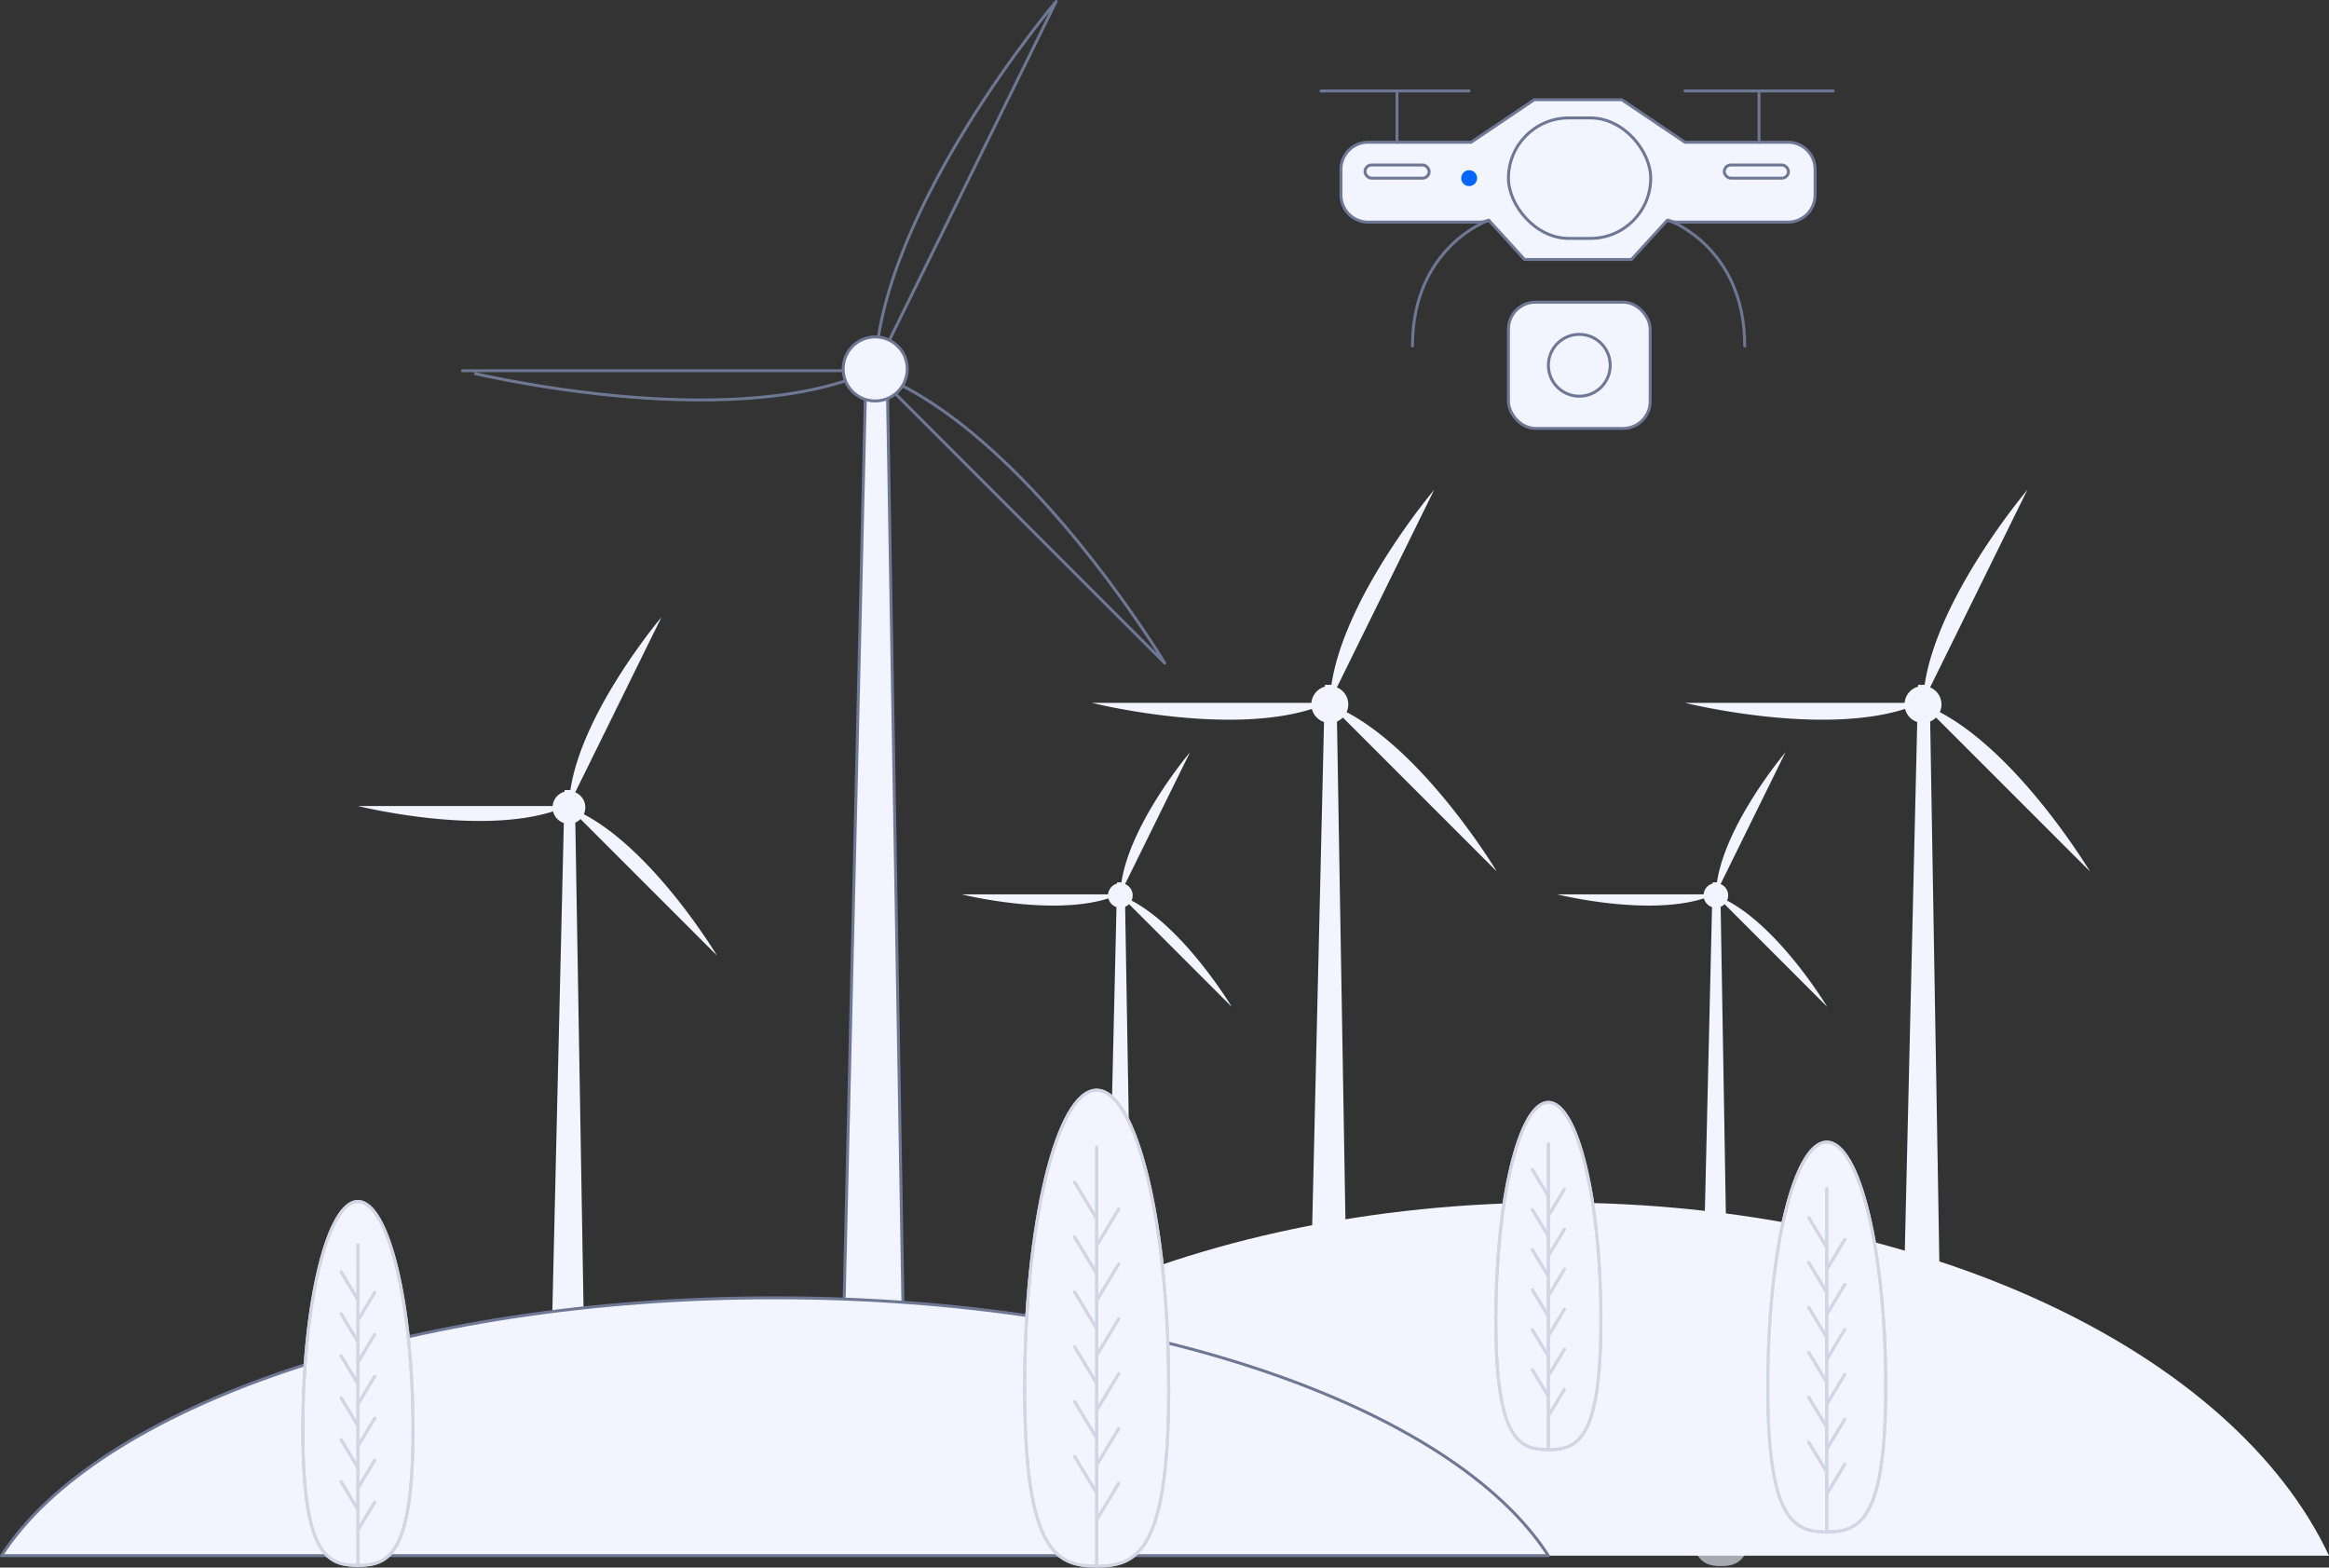 <?xml version="1.0" encoding="UTF-8"?> <svg xmlns="http://www.w3.org/2000/svg" width="395.341" height="266.067" viewBox="0 0 395.341 266.067"><rect x="0" y="0" width="395.341" height="266.067" fill="#333333" stroke="none"/><g id="Grupo_3373" data-name="Grupo 3373" transform="translate(-5367.714 -1281.396)"><path id="Trazado_8678" data-name="Trazado 8678" d="M5826.726,1643.4c-16.246-34.6-68.875-59.947-131.291-59.947s-115.045,25.345-131.292,59.947Z" transform="translate(-63.671 -97.951)" fill="#f2f4ff"></path><path id="Trazado_8679" data-name="Trazado 8679" d="M5589.908,1565.364h-11.417l4.67-198.762h3.373Z" transform="translate(-68.327 -27.573)" fill="#f2f4ff" stroke="#6e7894" stroke-linecap="round" stroke-linejoin="round" stroke-width="0.5"></path><g id="Grupo_3365" data-name="Grupo 3365" transform="translate(5446.218 1281.646)"><path id="Trazado_8680" data-name="Trazado 8680" d="M5587.541,1344.018l30.715-62.372S5588.51,1316.765,5587.541,1344.018Z" transform="translate(-5517.482 -1281.646)" fill="none" stroke="#6e7894" stroke-linecap="round" stroke-linejoin="round" stroke-width="0.5"></path><path id="Trazado_8681" data-name="Trazado 8681" d="M5587.541,1375.143,5636.7,1424.3S5613.03,1384.835,5587.541,1375.143Z" transform="translate(-5517.482 -1311.991)" fill="none" stroke="#6e7894" stroke-linecap="round" stroke-linejoin="round" stroke-width="0.5"></path><path id="Trazado_8682" data-name="Trazado 8682" d="M5553.344,1374.436h-69.524S5528.467,1385.607,5553.344,1374.436Z" transform="translate(-5483.819 -1311.761)" fill="none" stroke="#6e7894" stroke-linecap="round" stroke-linejoin="round" stroke-width="0.5"></path><circle id="Elipse_564" data-name="Elipse 564" cx="5.439" cy="5.439" r="5.439" transform="translate(64.62 56.933)" fill="#f2f4ff" stroke="#6e7894" stroke-linecap="round" stroke-linejoin="round" stroke-width="0.5"></circle></g><path id="Trazado_8683" data-name="Trazado 8683" d="M5495.325,1470.635l23.167,23.166s-10.578-17.636-22.6-23.98a2.775,2.775,0,0,0-1.461-3.719l14.634-29.718s-13.433,15.861-15.458,29.336h-.981l-.007.272a2.779,2.779,0,0,0-2.023,2.433h-33.048s20.137,5.037,33.121.917a2.78,2.78,0,0,0,1.826,1.968l-2.257,96.024h5.837l-1.63-96.1A2.779,2.779,0,0,0,5495.325,1470.635Z" transform="translate(-29.074 -50.221)" fill="#f2f4ff"></path><path id="Trazado_8684" data-name="Trazado 8684" d="M5684.587,1443.018l26.135,26.136s-11.934-19.9-25.5-27.054a3.131,3.131,0,0,0-1.648-4.2l16.51-33.527s-15.154,17.894-17.441,33.1h-1.105l-.007.307a3.136,3.136,0,0,0-2.285,2.744h-37.283s22.717,5.683,37.366,1.035a3.137,3.137,0,0,0,2.061,2.219l-2.545,108.331h6.584l-1.84-108.419A3.14,3.14,0,0,0,5684.587,1443.018Z" transform="translate(-88.927 -39.832)" fill="#f2f4ff"></path><path id="Trazado_8685" data-name="Trazado 8685" d="M5787.335,1496.105l17.431,17.431s-7.959-13.271-17.008-18.044a2.089,2.089,0,0,0-1.1-2.8l11.012-22.361s-10.108,11.935-11.632,22.073h-.738l0,.2a2.092,2.092,0,0,0-1.523,1.83h-24.867s15.152,3.791,24.921.69a2.1,2.1,0,0,0,1.375,1.48l-1.7,72.251h4.392l-1.227-72.31A2.106,2.106,0,0,0,5787.335,1496.105Z" transform="translate(-126.881 -61.239)" fill="#f2f4ff"></path><path id="Trazado_8686" data-name="Trazado 8686" d="M5637.683,1496.105l17.432,17.431s-7.96-13.271-17.009-18.044a2.088,2.088,0,0,0-1.1-2.8l11.012-22.361s-10.107,11.935-11.632,22.073h-.737l-.005.2a2.091,2.091,0,0,0-1.523,1.83h-24.867s15.151,3.791,24.921.69a2.094,2.094,0,0,0,1.375,1.48l-1.7,72.251h4.392l-1.227-72.31A2.105,2.105,0,0,0,5637.683,1496.105Z" transform="translate(-78.312 -61.239)" fill="#f2f4ff"></path><path id="Trazado_8687" data-name="Trazado 8687" d="M5833.664,1443.018l26.135,26.136s-11.935-19.9-25.5-27.054a3.13,3.13,0,0,0-1.648-4.2l16.511-33.527s-15.155,17.894-17.44,33.1h-1.107l-.006.307a3.135,3.135,0,0,0-2.285,2.744h-37.283s22.717,5.683,37.366,1.035a3.135,3.135,0,0,0,2.061,2.219l-2.546,108.331h6.585l-1.84-108.419A3.149,3.149,0,0,0,5833.664,1443.018Z" transform="translate(-137.31 -39.832)" fill="#f2f4ff"></path><g id="Grupo_3367" data-name="Grupo 3367" transform="translate(5591.951 1296.833)"><g id="Grupo_3366" data-name="Grupo 3366" transform="translate(0 0)"><path id="Trazado_8688" data-name="Trazado 8688" d="M5780.477,1313.553h-17.494l-10.716-7.216H5737.4l-10.716,7.216h-17.494a4.6,4.6,0,0,0-4.592,4.592v4.374a4.605,4.605,0,0,0,4.592,4.592h18.807a4.546,4.546,0,0,0,1.681-.325l6.083,6.667h18.15l6.083-6.667a4.542,4.542,0,0,0,1.681.325h18.807a4.606,4.606,0,0,0,4.592-4.592v-4.374A4.605,4.605,0,0,0,5780.477,1313.553Z" transform="translate(-5701.206 -1304.847)" fill="#f2f4ff" stroke="#6e7894" stroke-linecap="round" stroke-linejoin="round" stroke-width="0.5"></path><line id="Línea_1090" data-name="Línea 1090" y2="8.31" transform="translate(12.902 0.424)" fill="#f2f4ff" stroke="#6e7894" stroke-linecap="round" stroke-linejoin="round" stroke-width="0.5"></line><line id="Línea_1091" data-name="Línea 1091" y2="8.31" transform="translate(74.352 0.424)" fill="#f2f4ff" stroke="#6e7894" stroke-linecap="round" stroke-linejoin="round" stroke-width="0.5"></line><line id="Línea_1092" data-name="Línea 1092" x2="25.149" fill="#f2f4ff" stroke="#6e7894" stroke-linecap="round" stroke-linejoin="round" stroke-width="0.5"></line><line id="Línea_1093" data-name="Línea 1093" x2="25.149" transform="translate(61.778)" fill="#f2f4ff" stroke="#6e7894" stroke-linecap="round" stroke-linejoin="round" stroke-width="0.5"></line><rect id="Rectángulo_3299" data-name="Rectángulo 3299" width="24.055" height="21.431" rx="4.584" transform="translate(31.819 35.85)" fill="#f2f4ff" stroke="#6e7894" stroke-linecap="round" stroke-linejoin="round" stroke-width="0.5"></rect><circle id="Elipse_565" data-name="Elipse 565" cx="5.248" cy="5.248" r="5.248" transform="translate(38.597 41.317)" fill="#f2f4ff" stroke="#6e7894" stroke-linecap="round" stroke-linejoin="round" stroke-width="0.5"></circle><path id="Trazado_8689" data-name="Trazado 8689" d="M5735.506,1336.613s-12.943,4.507-12.943,21.345" transform="translate(-5707.036 -1314.673)" fill="none" stroke="#6e7894" stroke-linecap="round" stroke-linejoin="round" stroke-width="0.5"></path><path id="Trazado_8690" data-name="Trazado 8690" d="M5786.9,1336.613s12.942,4.507,12.942,21.345" transform="translate(-5727.917 -1314.673)" fill="none" stroke="#6e7894" stroke-linecap="round" stroke-linejoin="round" stroke-width="0.5"></path></g></g><path id="Trazado_8691" data-name="Trazado 8691" d="M5630.548,1651.169c-16.247-25.264-68.876-43.769-131.293-43.769s-115.043,18.5-131.292,43.769Z" transform="translate(0 -105.725)" fill="#f2f4ff" stroke="#6e7894" stroke-linecap="round" stroke-linejoin="round" stroke-width="0.5"></path><rect id="Rectángulo_3300" data-name="Rectángulo 3300" width="24.15" height="20.449" rx="10.224" transform="translate(5623.769 1301.412)" fill="none" stroke="#6e7894" stroke-linecap="round" stroke-linejoin="round" stroke-width="0.5"></rect><rect id="Rectángulo_3301" data-name="Rectángulo 3301" width="10.89" height="2.236" rx="1.118" transform="translate(5599.416 1309.4)" fill="none" stroke="#6e7894" stroke-linecap="round" stroke-linejoin="round" stroke-width="0.5"></rect><rect id="Rectángulo_3302" data-name="Rectángulo 3302" width="10.89" height="2.236" rx="1.118" transform="translate(5660.405 1309.4)" fill="none" stroke="#6e7894" stroke-linecap="round" stroke-linejoin="round" stroke-width="0.5"></rect><circle id="Elipse_566" data-name="Elipse 566" cx="1.351" cy="1.351" r="1.351" transform="translate(5615.748 1310.285)" fill="#06f"></circle><g id="Grupo_3368" data-name="Grupo 3368" transform="translate(5653.832 1507.504)" opacity="0.61"><path id="Trazado_8692" data-name="Trazado 8692" d="M5803.209,1640.912c0,13.743-2.69,14.825-6.009,14.825s-6.008-1.083-6.008-14.825,2.689-24.883,6.008-24.883,6.009,11.141,6.009,24.883" transform="translate(-5791.192 -1616.029)" fill="#f2f4ff"></path><path id="Trazado_8693" data-name="Trazado 8693" d="M5803.209,1640.912c0,13.743-2.69,14.825-6.009,14.825s-6.008-1.083-6.008-14.825,2.689-24.883,6.008-24.883S5803.209,1627.17,5803.209,1640.912Z" transform="translate(-5791.192 -1616.029)" fill="none"></path><line id="Línea_1094" data-name="Línea 1094" y2="34.991" transform="translate(6.009 4.718)" fill="#f2f4ff"></line><line id="Línea_1095" data-name="Línea 1095" y2="34.991" transform="translate(6.009 4.718)" fill="none"></line><line id="Línea_1096" data-name="Línea 1096" x2="1.846" y2="3.066" transform="translate(4.163 7.667)" fill="#f2f4ff"></line><line id="Línea_1097" data-name="Línea 1097" x2="1.846" y2="3.066" transform="translate(4.163 7.667)" fill="none"></line><line id="Línea_1098" data-name="Línea 1098" x2="1.846" y2="3.066" transform="translate(4.163 12.246)" fill="#f2f4ff"></line><line id="Línea_1099" data-name="Línea 1099" x2="1.846" y2="3.066" transform="translate(4.163 12.246)" fill="none"></line><line id="Línea_1100" data-name="Línea 1100" x2="1.846" y2="3.066" transform="translate(4.163 16.826)" fill="#f2f4ff"></line><line id="Línea_1101" data-name="Línea 1101" x2="1.846" y2="3.066" transform="translate(4.163 16.826)" fill="none"></line><line id="Línea_1102" data-name="Línea 1102" x2="1.846" y2="3.066" transform="translate(4.163 21.405)" fill="#f2f4ff"></line><line id="Línea_1103" data-name="Línea 1103" x2="1.846" y2="3.066" transform="translate(4.163 21.405)" fill="none"></line><line id="Línea_1104" data-name="Línea 1104" x2="1.846" y2="3.066" transform="translate(4.163 25.978)" fill="#f2f4ff"></line><line id="Línea_1105" data-name="Línea 1105" x2="1.846" y2="3.066" transform="translate(4.163 25.978)" fill="none"></line><line id="Línea_1106" data-name="Línea 1106" x2="1.846" y2="3.066" transform="translate(4.163 30.554)" fill="#f2f4ff"></line><line id="Línea_1107" data-name="Línea 1107" x2="1.846" y2="3.066" transform="translate(4.163 30.554)" fill="none"></line><line id="Línea_1108" data-name="Línea 1108" x1="1.846" y2="3.066" transform="translate(6.009 9.907)" fill="#f2f4ff"></line><line id="Línea_1109" data-name="Línea 1109" x1="1.846" y2="3.066" transform="translate(6.009 9.907)" fill="none"></line><line id="Línea_1110" data-name="Línea 1110" x1="1.846" y2="3.066" transform="translate(6.009 14.486)" fill="#f2f4ff"></line><line id="Línea_1111" data-name="Línea 1111" x1="1.846" y2="3.066" transform="translate(6.009 14.486)" fill="none"></line><line id="Línea_1112" data-name="Línea 1112" x1="1.846" y2="3.066" transform="translate(6.009 19.066)" fill="#f2f4ff"></line><line id="Línea_1113" data-name="Línea 1113" x1="1.846" y2="3.066" transform="translate(6.009 19.066)" fill="none"></line><line id="Línea_1114" data-name="Línea 1114" x1="1.846" y2="3.066" transform="translate(6.009 23.645)" fill="#f2f4ff"></line><line id="Línea_1115" data-name="Línea 1115" x1="1.846" y2="3.066" transform="translate(6.009 23.645)" fill="none"></line><line id="Línea_1116" data-name="Línea 1116" x1="1.846" y2="3.066" transform="translate(6.009 28.218)" fill="#f2f4ff"></line><line id="Línea_1117" data-name="Línea 1117" x1="1.846" y2="3.066" transform="translate(6.009 28.218)" fill="none"></line><line id="Línea_1118" data-name="Línea 1118" x1="1.846" y2="3.066" transform="translate(6.009 32.79)" fill="#f2f4ff"></line><line id="Línea_1119" data-name="Línea 1119" x1="1.846" y2="3.066" transform="translate(6.009 32.79)" fill="none"></line></g><g id="Grupo_3369" data-name="Grupo 3369" transform="translate(5541.648 1466.431)"><path id="Trazado_8694" data-name="Trazado 8694" d="M5649.553,1605.842c0,27.957-5.473,30.16-12.225,30.16s-12.225-2.2-12.225-30.16,5.474-50.622,12.225-50.622,12.225,22.664,12.225,50.622" transform="translate(-5625.104 -1555.22)" fill="#f2f4ff" stroke="#d1d5e4" stroke-miterlimit="10" stroke-width="0.5"></path><path id="Trazado_8695" data-name="Trazado 8695" d="M5649.553,1605.842c0,27.957-5.473,30.16-12.225,30.16s-12.225-2.2-12.225-30.16,5.474-50.622,12.225-50.622S5649.553,1577.884,5649.553,1605.842Z" transform="translate(-5625.104 -1555.22)" fill="none" stroke="#d1d5e4" stroke-linecap="round" stroke-linejoin="round" stroke-width="0.5"></path><line id="Línea_1120" data-name="Línea 1120" y2="71.184" transform="translate(12.224 9.599)" fill="#f2f4ff" stroke="#d1d5e4" stroke-miterlimit="10" stroke-width="0.5"></line><line id="Línea_1121" data-name="Línea 1121" y2="71.184" transform="translate(12.224 9.599)" fill="none" stroke="#d1d5e4" stroke-linecap="round" stroke-linejoin="round" stroke-width="0.5"></line><line id="Línea_1122" data-name="Línea 1122" x2="3.755" y2="6.237" transform="translate(8.469 15.597)" fill="#f2f4ff" stroke="#d1d5e4" stroke-miterlimit="10" stroke-width="0.5"></line><line id="Línea_1123" data-name="Línea 1123" x2="3.755" y2="6.237" transform="translate(8.469 15.597)" fill="none" stroke="#d1d5e4" stroke-linecap="round" stroke-linejoin="round" stroke-width="0.5"></line><line id="Línea_1124" data-name="Línea 1124" x2="3.755" y2="6.237" transform="translate(8.469 24.913)" fill="#f2f4ff" stroke="#d1d5e4" stroke-miterlimit="10" stroke-width="0.5"></line><line id="Línea_1125" data-name="Línea 1125" x2="3.755" y2="6.237" transform="translate(8.469 24.913)" fill="none" stroke="#d1d5e4" stroke-linecap="round" stroke-linejoin="round" stroke-width="0.5"></line><line id="Línea_1126" data-name="Línea 1126" x2="3.755" y2="6.237" transform="translate(8.469 34.23)" fill="#f2f4ff" stroke="#d1d5e4" stroke-miterlimit="10" stroke-width="0.5"></line><line id="Línea_1127" data-name="Línea 1127" x2="3.755" y2="6.237" transform="translate(8.469 34.23)" fill="none" stroke="#d1d5e4" stroke-linecap="round" stroke-linejoin="round" stroke-width="0.5"></line><line id="Línea_1128" data-name="Línea 1128" x2="3.755" y2="6.237" transform="translate(8.469 43.546)" fill="#f2f4ff" stroke="#d1d5e4" stroke-miterlimit="10" stroke-width="0.5"></line><line id="Línea_1129" data-name="Línea 1129" x2="3.755" y2="6.237" transform="translate(8.469 43.546)" fill="none" stroke="#d1d5e4" stroke-linecap="round" stroke-linejoin="round" stroke-width="0.5"></line><line id="Línea_1130" data-name="Línea 1130" x2="3.755" y2="6.237" transform="translate(8.469 52.848)" fill="#f2f4ff" stroke="#d1d5e4" stroke-miterlimit="10" stroke-width="0.5"></line><line id="Línea_1131" data-name="Línea 1131" x2="3.755" y2="6.237" transform="translate(8.469 52.848)" fill="none" stroke="#d1d5e4" stroke-linecap="round" stroke-linejoin="round" stroke-width="0.5"></line><line id="Línea_1132" data-name="Línea 1132" x2="3.755" y2="6.237" transform="translate(8.469 62.157)" fill="#f2f4ff" stroke="#d1d5e4" stroke-miterlimit="10" stroke-width="0.5"></line><line id="Línea_1133" data-name="Línea 1133" x2="3.755" y2="6.237" transform="translate(8.469 62.157)" fill="none" stroke="#d1d5e4" stroke-linecap="round" stroke-linejoin="round" stroke-width="0.5"></line><line id="Línea_1134" data-name="Línea 1134" x1="3.755" y2="6.237" transform="translate(12.224 20.154)" fill="#f2f4ff" stroke="#d1d5e4" stroke-miterlimit="10" stroke-width="0.5"></line><line id="Línea_1135" data-name="Línea 1135" x1="3.755" y2="6.237" transform="translate(12.224 20.154)" fill="none" stroke="#d1d5e4" stroke-linecap="round" stroke-linejoin="round" stroke-width="0.5"></line><line id="Línea_1136" data-name="Línea 1136" x1="3.755" y2="6.237" transform="translate(12.224 29.47)" fill="#f2f4ff" stroke="#d1d5e4" stroke-miterlimit="10" stroke-width="0.5"></line><line id="Línea_1137" data-name="Línea 1137" x1="3.755" y2="6.237" transform="translate(12.224 29.47)" fill="none" stroke="#d1d5e4" stroke-linecap="round" stroke-linejoin="round" stroke-width="0.5"></line><line id="Línea_1138" data-name="Línea 1138" x1="3.755" y2="6.237" transform="translate(12.224 38.787)" fill="#f2f4ff" stroke="#d1d5e4" stroke-miterlimit="10" stroke-width="0.5"></line><line id="Línea_1139" data-name="Línea 1139" x1="3.755" y2="6.237" transform="translate(12.224 38.787)" fill="none" stroke="#d1d5e4" stroke-linecap="round" stroke-linejoin="round" stroke-width="0.5"></line><line id="Línea_1140" data-name="Línea 1140" x1="3.755" y2="6.237" transform="translate(12.224 48.103)" fill="#f2f4ff" stroke="#d1d5e4" stroke-miterlimit="10" stroke-width="0.5"></line><line id="Línea_1141" data-name="Línea 1141" x1="3.755" y2="6.237" transform="translate(12.224 48.103)" fill="none" stroke="#d1d5e4" stroke-linecap="round" stroke-linejoin="round" stroke-width="0.5"></line><line id="Línea_1142" data-name="Línea 1142" x1="3.755" y2="6.237" transform="translate(12.224 57.405)" fill="#f2f4ff" stroke="#d1d5e4" stroke-miterlimit="10" stroke-width="0.5"></line><line id="Línea_1143" data-name="Línea 1143" x1="3.755" y2="6.237" transform="translate(12.224 57.405)" fill="none" stroke="#d1d5e4" stroke-linecap="round" stroke-linejoin="round" stroke-width="0.5"></line><line id="Línea_1144" data-name="Línea 1144" x1="3.755" y2="6.237" transform="translate(12.224 66.707)" fill="#f2f4ff" stroke="#d1d5e4" stroke-miterlimit="10" stroke-width="0.5"></line><line id="Línea_1145" data-name="Línea 1145" x1="3.755" y2="6.237" transform="translate(12.224 66.707)" fill="none" stroke="#d1d5e4" stroke-linecap="round" stroke-linejoin="round" stroke-width="0.5"></line></g><g id="Grupo_3370" data-name="Grupo 3370" transform="translate(5419.123 1485.326)"><path id="Trazado_8696" data-name="Trazado 8696" d="M5462.4,1621.906c0,21.38-4.186,23.064-9.349,23.064s-9.348-1.685-9.348-23.064,4.185-38.71,9.348-38.71,9.349,17.331,9.349,38.71" transform="translate(-5443.704 -1583.195)" fill="#f2f4ff" stroke="#d1d5e4" stroke-miterlimit="10" stroke-width="0.5"></path><path id="Trazado_8697" data-name="Trazado 8697" d="M5462.4,1621.906c0,21.38-4.186,23.064-9.349,23.064s-9.348-1.685-9.348-23.064,4.185-38.71,9.348-38.71S5462.4,1600.526,5462.4,1621.906Z" transform="translate(-5443.704 -1583.195)" fill="none" stroke="#d1d5e4" stroke-linecap="round" stroke-linejoin="round" stroke-width="0.5"></path><line id="Línea_1146" data-name="Línea 1146" y2="54.435" transform="translate(9.348 7.34)" fill="#f2f4ff" stroke="#d1d5e4" stroke-miterlimit="10" stroke-width="0.5"></line><line id="Línea_1147" data-name="Línea 1147" y2="54.435" transform="translate(9.348 7.34)" fill="none" stroke="#d1d5e4" stroke-linecap="round" stroke-linejoin="round" stroke-width="0.5"></line><line id="Línea_1148" data-name="Línea 1148" x2="2.871" y2="4.769" transform="translate(6.476 11.927)" fill="#f2f4ff" stroke="#d1d5e4" stroke-miterlimit="10" stroke-width="0.5"></line><line id="Línea_1149" data-name="Línea 1149" x2="2.871" y2="4.769" transform="translate(6.476 11.927)" fill="none" stroke="#d1d5e4" stroke-linecap="round" stroke-linejoin="round" stroke-width="0.5"></line><line id="Línea_1150" data-name="Línea 1150" x2="2.871" y2="4.769" transform="translate(6.476 19.051)" fill="#f2f4ff" stroke="#d1d5e4" stroke-miterlimit="10" stroke-width="0.5"></line><line id="Línea_1151" data-name="Línea 1151" x2="2.871" y2="4.769" transform="translate(6.476 19.051)" fill="none" stroke="#d1d5e4" stroke-linecap="round" stroke-linejoin="round" stroke-width="0.5"></line><line id="Línea_1152" data-name="Línea 1152" x2="2.871" y2="4.769" transform="translate(6.476 26.175)" fill="#f2f4ff" stroke="#d1d5e4" stroke-miterlimit="10" stroke-width="0.5"></line><line id="Línea_1153" data-name="Línea 1153" x2="2.871" y2="4.769" transform="translate(6.476 26.175)" fill="none" stroke="#d1d5e4" stroke-linecap="round" stroke-linejoin="round" stroke-width="0.5"></line><line id="Línea_1154" data-name="Línea 1154" x2="2.871" y2="4.769" transform="translate(6.476 33.3)" fill="#f2f4ff" stroke="#d1d5e4" stroke-miterlimit="10" stroke-width="0.5"></line><line id="Línea_1155" data-name="Línea 1155" x2="2.871" y2="4.769" transform="translate(6.476 33.3)" fill="none" stroke="#d1d5e4" stroke-linecap="round" stroke-linejoin="round" stroke-width="0.5"></line><line id="Línea_1156" data-name="Línea 1156" x2="2.871" y2="4.769" transform="translate(6.476 40.413)" fill="#f2f4ff" stroke="#d1d5e4" stroke-miterlimit="10" stroke-width="0.5"></line><line id="Línea_1157" data-name="Línea 1157" x2="2.871" y2="4.769" transform="translate(6.476 40.413)" fill="none" stroke="#d1d5e4" stroke-linecap="round" stroke-linejoin="round" stroke-width="0.5"></line><line id="Línea_1158" data-name="Línea 1158" x2="2.871" y2="4.769" transform="translate(6.476 47.532)" fill="#f2f4ff" stroke="#d1d5e4" stroke-miterlimit="10" stroke-width="0.5"></line><line id="Línea_1159" data-name="Línea 1159" x2="2.871" y2="4.769" transform="translate(6.476 47.532)" fill="none" stroke="#d1d5e4" stroke-linecap="round" stroke-linejoin="round" stroke-width="0.5"></line><line id="Línea_1160" data-name="Línea 1160" x1="2.871" y2="4.769" transform="translate(9.348 15.412)" fill="#f2f4ff" stroke="#d1d5e4" stroke-miterlimit="10" stroke-width="0.5"></line><line id="Línea_1161" data-name="Línea 1161" x1="2.871" y2="4.769" transform="translate(9.348 15.412)" fill="none" stroke="#d1d5e4" stroke-linecap="round" stroke-linejoin="round" stroke-width="0.5"></line><line id="Línea_1162" data-name="Línea 1162" x1="2.871" y2="4.769" transform="translate(9.348 22.536)" fill="#f2f4ff" stroke="#d1d5e4" stroke-miterlimit="10" stroke-width="0.5"></line><line id="Línea_1163" data-name="Línea 1163" x1="2.871" y2="4.769" transform="translate(9.348 22.536)" fill="none" stroke="#d1d5e4" stroke-linecap="round" stroke-linejoin="round" stroke-width="0.5"></line><line id="Línea_1164" data-name="Línea 1164" x1="2.871" y2="4.769" transform="translate(9.348 29.66)" fill="#f2f4ff" stroke="#d1d5e4" stroke-miterlimit="10" stroke-width="0.5"></line><line id="Línea_1165" data-name="Línea 1165" x1="2.871" y2="4.769" transform="translate(9.348 29.66)" fill="none" stroke="#d1d5e4" stroke-linecap="round" stroke-linejoin="round" stroke-width="0.5"></line><line id="Línea_1166" data-name="Línea 1166" x1="2.871" y2="4.769" transform="translate(9.348 36.785)" fill="#f2f4ff" stroke="#d1d5e4" stroke-miterlimit="10" stroke-width="0.5"></line><line id="Línea_1167" data-name="Línea 1167" x1="2.871" y2="4.769" transform="translate(9.348 36.785)" fill="none" stroke="#d1d5e4" stroke-linecap="round" stroke-linejoin="round" stroke-width="0.5"></line><line id="Línea_1168" data-name="Línea 1168" x1="2.871" y2="4.769" transform="translate(9.348 43.898)" fill="#f2f4ff" stroke="#d1d5e4" stroke-miterlimit="10" stroke-width="0.5"></line><line id="Línea_1169" data-name="Línea 1169" x1="2.871" y2="4.769" transform="translate(9.348 43.898)" fill="none" stroke="#d1d5e4" stroke-linecap="round" stroke-linejoin="round" stroke-width="0.5"></line><line id="Línea_1170" data-name="Línea 1170" x1="2.871" y2="4.769" transform="translate(9.348 51.011)" fill="#f2f4ff" stroke="#d1d5e4" stroke-miterlimit="10" stroke-width="0.5"></line><line id="Línea_1171" data-name="Línea 1171" x1="2.871" y2="4.769" transform="translate(9.348 51.011)" fill="none" stroke="#d1d5e4" stroke-linecap="round" stroke-linejoin="round" stroke-width="0.5"></line></g><g id="Grupo_3371" data-name="Grupo 3371" transform="translate(5621.627 1468.505)"><path id="Trazado_8698" data-name="Trazado 8698" d="M5761.354,1595.231c0,20.4-3.994,22.009-8.92,22.009s-8.92-1.607-8.92-22.009,3.994-36.94,8.92-36.94,8.92,16.539,8.92,36.94" transform="translate(-5743.513 -1558.291)" fill="#f2f4ff" stroke="#d1d5e4" stroke-miterlimit="10" stroke-width="0.5"></path><path id="Trazado_8699" data-name="Trazado 8699" d="M5761.354,1595.231c0,20.4-3.994,22.009-8.92,22.009s-8.92-1.607-8.92-22.009,3.994-36.94,8.92-36.94S5761.354,1574.83,5761.354,1595.231Z" transform="translate(-5743.513 -1558.291)" fill="none" stroke="#d1d5e4" stroke-linecap="round" stroke-linejoin="round" stroke-width="0.5"></path><line id="Línea_1172" data-name="Línea 1172" y2="51.944" transform="translate(8.92 7.005)" fill="#f2f4ff" stroke="#d1d5e4" stroke-miterlimit="10" stroke-width="0.5"></line><line id="Línea_1173" data-name="Línea 1173" y2="51.944" transform="translate(8.92 7.005)" fill="none" stroke="#d1d5e4" stroke-linecap="round" stroke-linejoin="round" stroke-width="0.5"></line><line id="Línea_1174" data-name="Línea 1174" x2="2.74" y2="4.551" transform="translate(6.18 11.382)" fill="#f2f4ff" stroke="#d1d5e4" stroke-miterlimit="10" stroke-width="0.5"></line><line id="Línea_1175" data-name="Línea 1175" x2="2.74" y2="4.551" transform="translate(6.18 11.382)" fill="none" stroke="#d1d5e4" stroke-linecap="round" stroke-linejoin="round" stroke-width="0.5"></line><line id="Línea_1176" data-name="Línea 1176" x2="2.74" y2="4.551" transform="translate(6.18 18.18)" fill="#f2f4ff" stroke="#d1d5e4" stroke-miterlimit="10" stroke-width="0.5"></line><line id="Línea_1177" data-name="Línea 1177" x2="2.74" y2="4.551" transform="translate(6.18 18.18)" fill="none" stroke="#d1d5e4" stroke-linecap="round" stroke-linejoin="round" stroke-width="0.5"></line><line id="Línea_1178" data-name="Línea 1178" x2="2.74" y2="4.551" transform="translate(6.18 24.978)" fill="#f2f4ff" stroke="#d1d5e4" stroke-miterlimit="10" stroke-width="0.5"></line><line id="Línea_1179" data-name="Línea 1179" x2="2.74" y2="4.551" transform="translate(6.18 24.978)" fill="none" stroke="#d1d5e4" stroke-linecap="round" stroke-linejoin="round" stroke-width="0.5"></line><line id="Línea_1180" data-name="Línea 1180" x2="2.74" y2="4.551" transform="translate(6.18 31.777)" fill="#f2f4ff" stroke="#d1d5e4" stroke-miterlimit="10" stroke-width="0.5"></line><line id="Línea_1181" data-name="Línea 1181" x2="2.74" y2="4.551" transform="translate(6.18 31.777)" fill="none" stroke="#d1d5e4" stroke-linecap="round" stroke-linejoin="round" stroke-width="0.5"></line><line id="Línea_1182" data-name="Línea 1182" x2="2.74" y2="4.551" transform="translate(6.18 38.564)" fill="#f2f4ff" stroke="#d1d5e4" stroke-miterlimit="10" stroke-width="0.5"></line><line id="Línea_1183" data-name="Línea 1183" x2="2.74" y2="4.551" transform="translate(6.18 38.564)" fill="none" stroke="#d1d5e4" stroke-linecap="round" stroke-linejoin="round" stroke-width="0.5"></line><line id="Línea_1184" data-name="Línea 1184" x2="2.74" y2="4.551" transform="translate(6.18 45.358)" fill="#f2f4ff" stroke="#d1d5e4" stroke-miterlimit="10" stroke-width="0.5"></line><line id="Línea_1185" data-name="Línea 1185" x2="2.74" y2="4.551" transform="translate(6.18 45.358)" fill="none" stroke="#d1d5e4" stroke-linecap="round" stroke-linejoin="round" stroke-width="0.5"></line><line id="Línea_1186" data-name="Línea 1186" x1="2.74" y2="4.551" transform="translate(8.92 14.707)" fill="#f2f4ff" stroke="#d1d5e4" stroke-miterlimit="10" stroke-width="0.5"></line><line id="Línea_1187" data-name="Línea 1187" x1="2.74" y2="4.551" transform="translate(8.92 14.707)" fill="none" stroke="#d1d5e4" stroke-linecap="round" stroke-linejoin="round" stroke-width="0.5"></line><line id="Línea_1188" data-name="Línea 1188" x1="2.74" y2="4.551" transform="translate(8.92 21.505)" fill="#f2f4ff" stroke="#d1d5e4" stroke-miterlimit="10" stroke-width="0.5"></line><line id="Línea_1189" data-name="Línea 1189" x1="2.74" y2="4.551" transform="translate(8.92 21.505)" fill="none" stroke="#d1d5e4" stroke-linecap="round" stroke-linejoin="round" stroke-width="0.5"></line><line id="Línea_1190" data-name="Línea 1190" x1="2.74" y2="4.551" transform="translate(8.92 28.304)" fill="#f2f4ff" stroke="#d1d5e4" stroke-miterlimit="10" stroke-width="0.5"></line><line id="Línea_1191" data-name="Línea 1191" x1="2.74" y2="4.551" transform="translate(8.92 28.304)" fill="none" stroke="#d1d5e4" stroke-linecap="round" stroke-linejoin="round" stroke-width="0.5"></line><line id="Línea_1192" data-name="Línea 1192" x1="2.74" y2="4.551" transform="translate(8.92 35.102)" fill="#f2f4ff" stroke="#d1d5e4" stroke-miterlimit="10" stroke-width="0.5"></line><line id="Línea_1193" data-name="Línea 1193" x1="2.74" y2="4.551" transform="translate(8.92 35.102)" fill="none" stroke="#d1d5e4" stroke-linecap="round" stroke-linejoin="round" stroke-width="0.5"></line><line id="Línea_1194" data-name="Línea 1194" x1="2.74" y2="4.551" transform="translate(8.92 41.89)" fill="#f2f4ff" stroke="#d1d5e4" stroke-miterlimit="10" stroke-width="0.5"></line><line id="Línea_1195" data-name="Línea 1195" x1="2.74" y2="4.551" transform="translate(8.92 41.89)" fill="none" stroke="#d1d5e4" stroke-linecap="round" stroke-linejoin="round" stroke-width="0.5"></line><line id="Línea_1196" data-name="Línea 1196" x1="2.74" y2="4.551" transform="translate(8.92 48.678)" fill="#f2f4ff" stroke="#d1d5e4" stroke-miterlimit="10" stroke-width="0.5"></line><line id="Línea_1197" data-name="Línea 1197" x1="2.74" y2="4.551" transform="translate(8.92 48.678)" fill="none" stroke="#d1d5e4" stroke-linecap="round" stroke-linejoin="round" stroke-width="0.5"></line></g><g id="Grupo_3372" data-name="Grupo 3372" transform="translate(5667.789 1475.252)"><path id="Trazado_8700" data-name="Trazado 8700" d="M5831.881,1609.744c0,22.9-4.483,24.7-10.013,24.7s-10.012-1.8-10.012-24.7,4.482-41.464,10.012-41.464,10.013,18.564,10.013,41.464" transform="translate(-5811.856 -1568.28)" fill="#f2f4ff" stroke="#d1d5e4" stroke-miterlimit="10" stroke-width="0.5"></path><path id="Trazado_8701" data-name="Trazado 8701" d="M5831.881,1609.744c0,22.9-4.483,24.7-10.013,24.7s-10.012-1.8-10.012-24.7,4.482-41.464,10.012-41.464S5831.881,1586.844,5831.881,1609.744Z" transform="translate(-5811.856 -1568.28)" fill="none" stroke="#d1d5e4" stroke-linecap="round" stroke-linejoin="round" stroke-width="0.5"></path><line id="Línea_1198" data-name="Línea 1198" y2="58.305" transform="translate(10.013 7.862)" fill="#f2f4ff" stroke="#d1d5e4" stroke-miterlimit="10" stroke-width="0.5"></line><line id="Línea_1199" data-name="Línea 1199" y2="58.305" transform="translate(10.013 7.862)" fill="none" stroke="#d1d5e4" stroke-linecap="round" stroke-linejoin="round" stroke-width="0.5"></line><line id="Línea_1200" data-name="Línea 1200" x2="3.076" y2="5.108" transform="translate(6.937 12.775)" fill="#f2f4ff" stroke="#d1d5e4" stroke-miterlimit="10" stroke-width="0.5"></line><line id="Línea_1201" data-name="Línea 1201" x2="3.076" y2="5.108" transform="translate(6.937 12.775)" fill="none" stroke="#d1d5e4" stroke-linecap="round" stroke-linejoin="round" stroke-width="0.5"></line><line id="Línea_1202" data-name="Línea 1202" x2="3.076" y2="5.108" transform="translate(6.937 20.406)" fill="#f2f4ff" stroke="#d1d5e4" stroke-miterlimit="10" stroke-width="0.5"></line><line id="Línea_1203" data-name="Línea 1203" x2="3.076" y2="5.108" transform="translate(6.937 20.406)" fill="none" stroke="#d1d5e4" stroke-linecap="round" stroke-linejoin="round" stroke-width="0.5"></line><line id="Línea_1204" data-name="Línea 1204" x2="3.076" y2="5.108" transform="translate(6.937 28.037)" fill="#f2f4ff" stroke="#d1d5e4" stroke-miterlimit="10" stroke-width="0.5"></line><line id="Línea_1205" data-name="Línea 1205" x2="3.076" y2="5.108" transform="translate(6.937 28.037)" fill="none" stroke="#d1d5e4" stroke-linecap="round" stroke-linejoin="round" stroke-width="0.5"></line><line id="Línea_1206" data-name="Línea 1206" x2="3.076" y2="5.108" transform="translate(6.937 35.668)" fill="#f2f4ff" stroke="#d1d5e4" stroke-miterlimit="10" stroke-width="0.5"></line><line id="Línea_1207" data-name="Línea 1207" x2="3.076" y2="5.108" transform="translate(6.937 35.668)" fill="none" stroke="#d1d5e4" stroke-linecap="round" stroke-linejoin="round" stroke-width="0.5"></line><line id="Línea_1208" data-name="Línea 1208" x2="3.076" y2="5.108" transform="translate(6.937 43.287)" fill="#f2f4ff" stroke="#d1d5e4" stroke-miterlimit="10" stroke-width="0.5"></line><line id="Línea_1209" data-name="Línea 1209" x2="3.076" y2="5.108" transform="translate(6.937 43.287)" fill="none" stroke="#d1d5e4" stroke-linecap="round" stroke-linejoin="round" stroke-width="0.5"></line><line id="Línea_1210" data-name="Línea 1210" x2="3.076" y2="5.108" transform="translate(6.937 50.912)" fill="#f2f4ff" stroke="#d1d5e4" stroke-miterlimit="10" stroke-width="0.5"></line><line id="Línea_1211" data-name="Línea 1211" x2="3.076" y2="5.108" transform="translate(6.937 50.912)" fill="none" stroke="#d1d5e4" stroke-linecap="round" stroke-linejoin="round" stroke-width="0.5"></line><line id="Línea_1212" data-name="Línea 1212" x1="3.076" y2="5.108" transform="translate(10.013 16.508)" fill="#f2f4ff" stroke="#d1d5e4" stroke-miterlimit="10" stroke-width="0.5"></line><line id="Línea_1213" data-name="Línea 1213" x1="3.076" y2="5.108" transform="translate(10.013 16.508)" fill="none" stroke="#d1d5e4" stroke-linecap="round" stroke-linejoin="round" stroke-width="0.5"></line><line id="Línea_1214" data-name="Línea 1214" x1="3.076" y2="5.108" transform="translate(10.013 24.139)" fill="#f2f4ff" stroke="#d1d5e4" stroke-miterlimit="10" stroke-width="0.5"></line><line id="Línea_1215" data-name="Línea 1215" x1="3.076" y2="5.108" transform="translate(10.013 24.139)" fill="none" stroke="#d1d5e4" stroke-linecap="round" stroke-linejoin="round" stroke-width="0.5"></line><line id="Línea_1216" data-name="Línea 1216" x1="3.076" y2="5.108" transform="translate(10.013 31.769)" fill="#f2f4ff" stroke="#d1d5e4" stroke-miterlimit="10" stroke-width="0.5"></line><line id="Línea_1217" data-name="Línea 1217" x1="3.076" y2="5.108" transform="translate(10.013 31.769)" fill="none" stroke="#d1d5e4" stroke-linecap="round" stroke-linejoin="round" stroke-width="0.5"></line><line id="Línea_1218" data-name="Línea 1218" x1="3.076" y2="5.108" transform="translate(10.013 39.4)" fill="#f2f4ff" stroke="#d1d5e4" stroke-miterlimit="10" stroke-width="0.5"></line><line id="Línea_1219" data-name="Línea 1219" x1="3.076" y2="5.108" transform="translate(10.013 39.4)" fill="none" stroke="#d1d5e4" stroke-linecap="round" stroke-linejoin="round" stroke-width="0.5"></line><line id="Línea_1220" data-name="Línea 1220" x1="3.076" y2="5.108" transform="translate(10.013 47.019)" fill="#f2f4ff" stroke="#d1d5e4" stroke-miterlimit="10" stroke-width="0.5"></line><line id="Línea_1221" data-name="Línea 1221" x1="3.076" y2="5.108" transform="translate(10.013 47.019)" fill="none" stroke="#d1d5e4" stroke-linecap="round" stroke-linejoin="round" stroke-width="0.5"></line><line id="Línea_1222" data-name="Línea 1222" x1="3.076" y2="5.108" transform="translate(10.013 54.638)" fill="#f2f4ff" stroke="#d1d5e4" stroke-miterlimit="10" stroke-width="0.5"></line><line id="Línea_1223" data-name="Línea 1223" x1="3.076" y2="5.108" transform="translate(10.013 54.638)" fill="none" stroke="#d1d5e4" stroke-linecap="round" stroke-linejoin="round" stroke-width="0.5"></line></g></g></svg> 